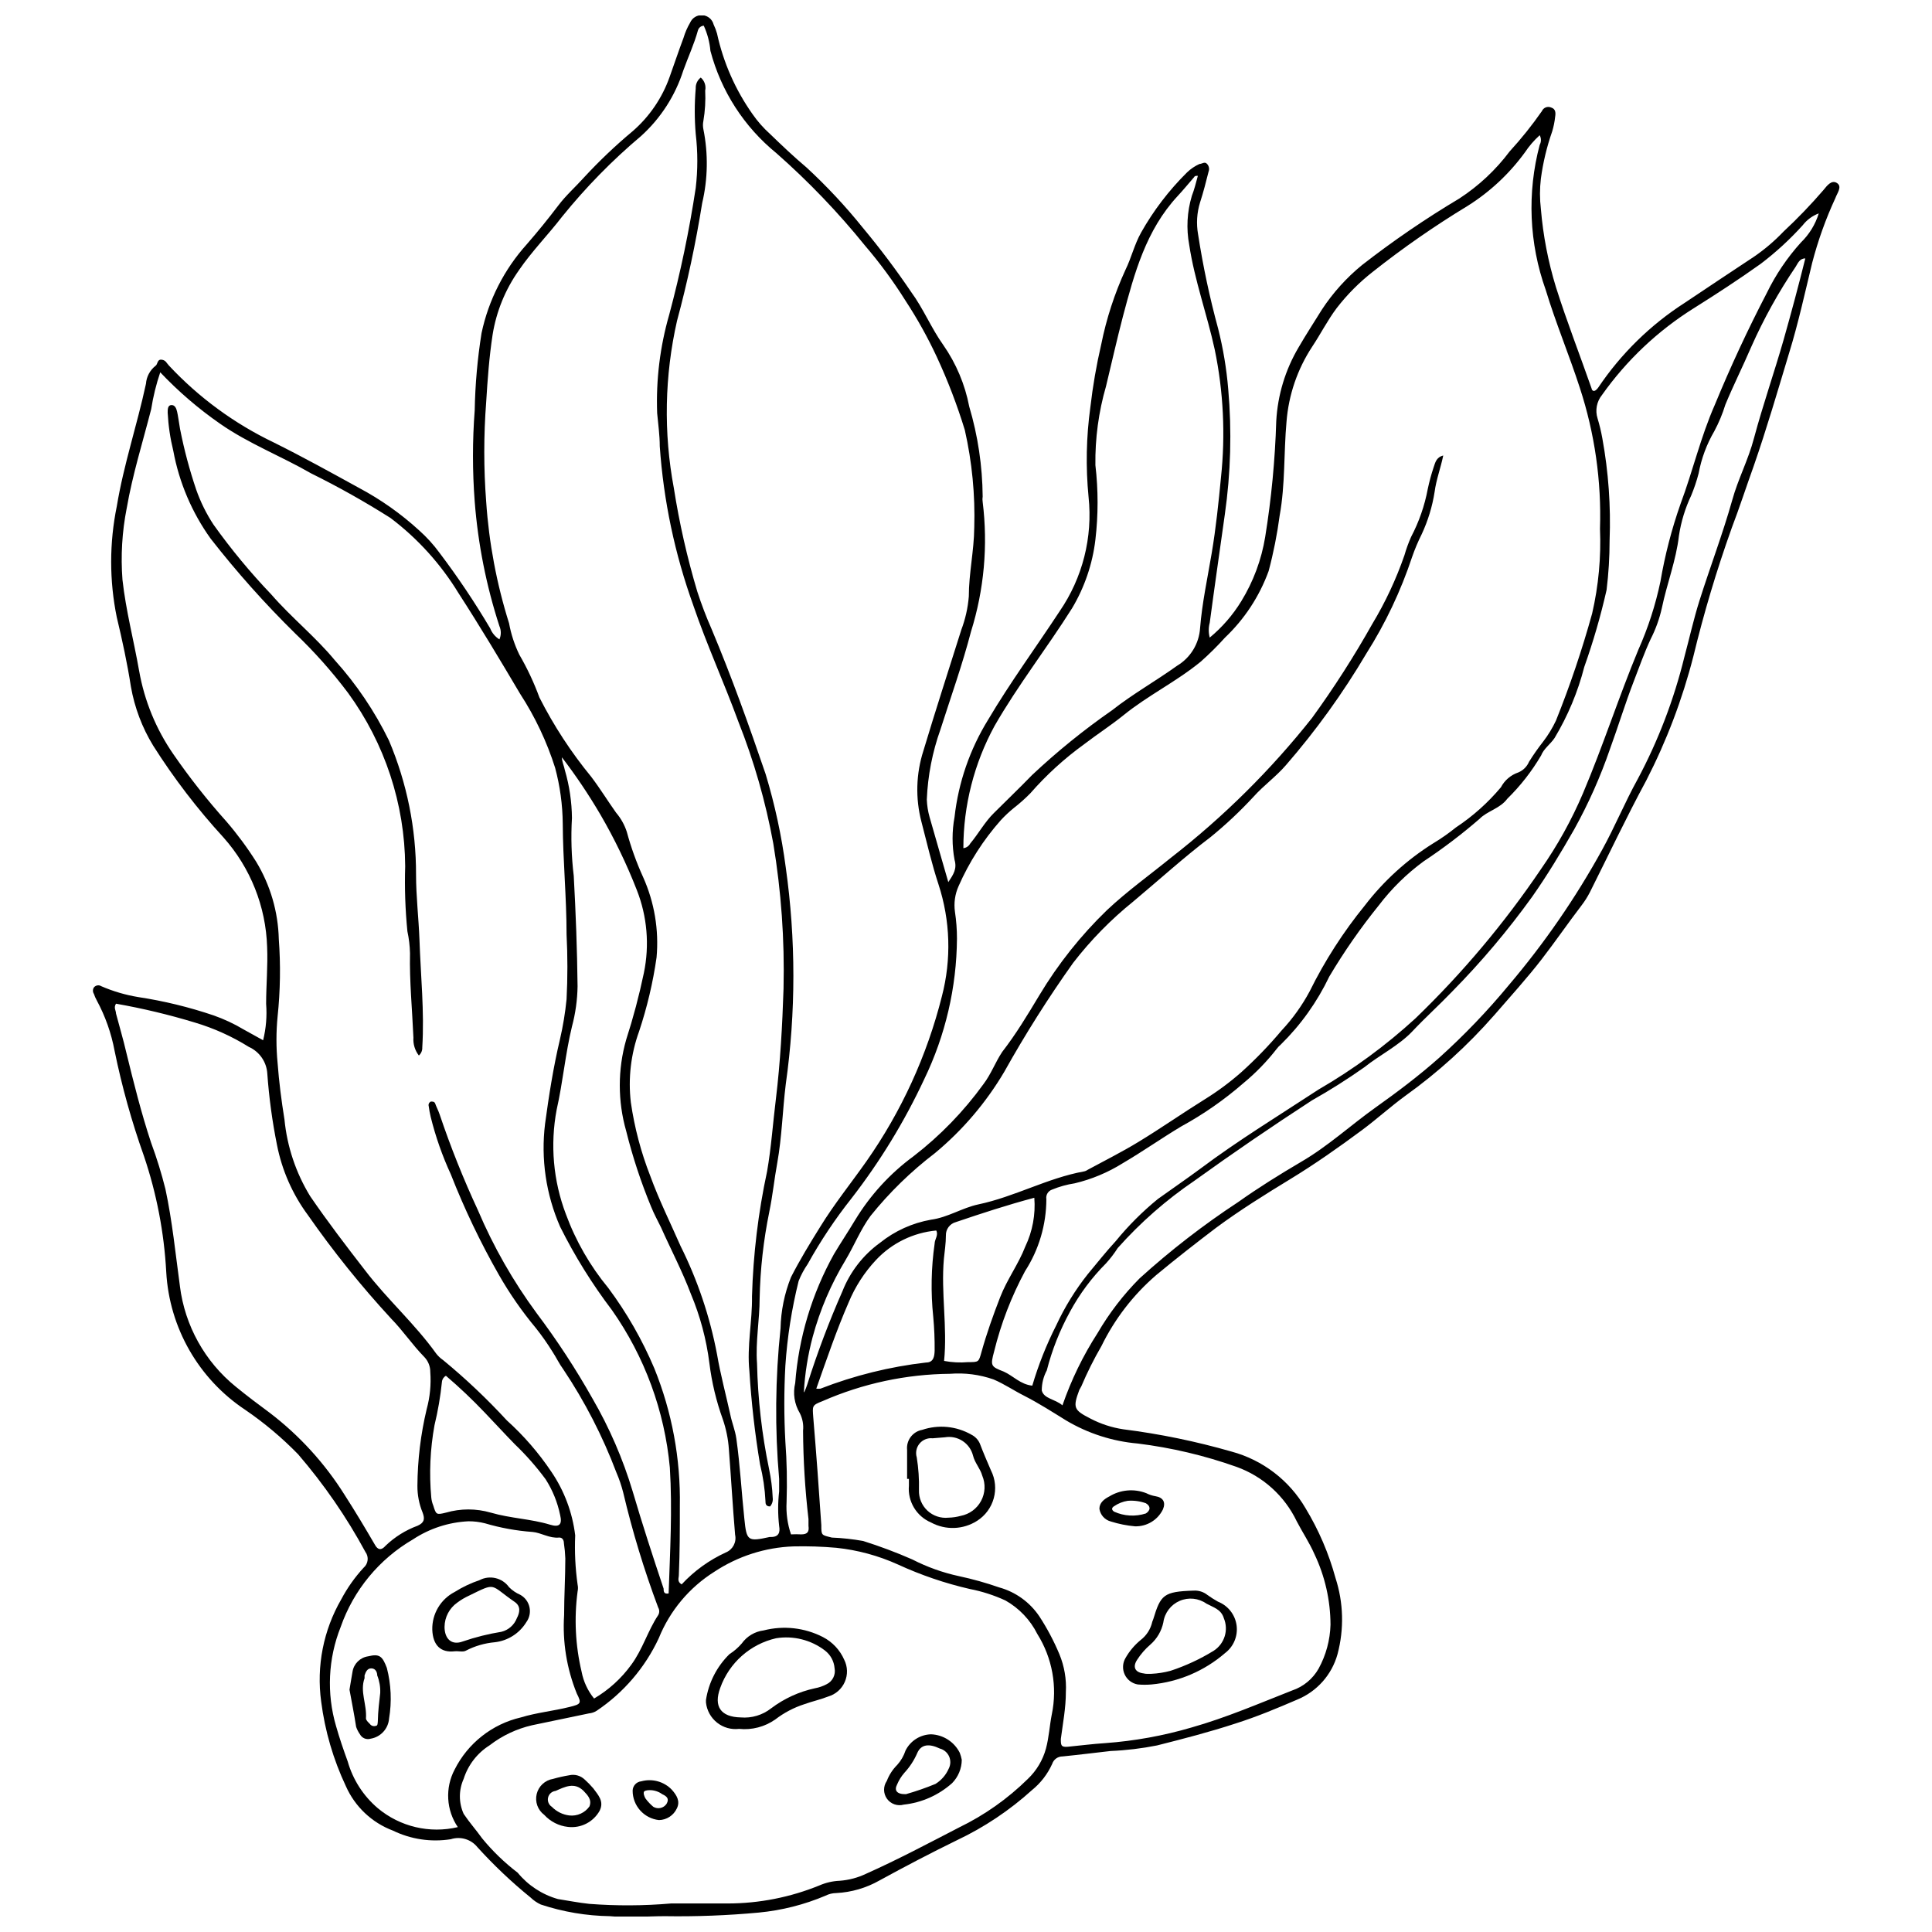 <?xml version="1.0" encoding="UTF-8"?>
<!-- Uploaded to: ICON Repo, www.iconrepo.com, Generator: ICON Repo Mixer Tools -->
<svg width="800px" height="800px" version="1.1" viewBox="144 144 512 512" xmlns="http://www.w3.org/2000/svg">
 <defs>
  <clipPath id="a">
   <path d="m168 148.09h464v503.81h-464z"/>
  </clipPath>
 </defs>
 <g clip-path="url(#a)">
  <path d="m213.73 419.68c0.781-3.148 1.051-6.406 0.797-9.641 0-5.004 0.48-10.012 0.266-15.07-0.328-10.727-4.418-21-11.555-29.02-6.922-7.543-13.156-15.688-18.637-24.336-2.938-4.801-4.941-10.113-5.91-15.656-0.957-6.176-2.289-12.301-3.727-18.32h-0.004c-1.996-9.73-1.996-19.766 0-29.5 1.809-10.969 5.324-21.301 7.723-32.43 0.133-1.859 1.043-3.578 2.504-4.738 0.641-0.371 0.426-1.758 1.598-1.652s1.383 0.957 1.969 1.543c7.914 8.477 17.34 15.391 27.797 20.398 7.613 3.781 15.125 7.934 22.578 12.035 5.781 3.074 11.148 6.867 15.977 11.289 1.973 1.762 3.758 3.723 5.324 5.856 4.867 6.434 9.367 13.133 13.473 20.078 0.48 1.211 1.34 2.238 2.449 2.926 0.488-1.121 0.488-2.391 0-3.512-3.481-10.711-5.68-21.793-6.547-33.016-0.613-8.051-0.613-16.129 0-24.18 0.125-6.848 0.73-13.68 1.809-20.445 1.855-8.762 5.988-16.883 11.98-23.539 2.875-3.301 5.644-6.711 8.309-10.223 2.078-2.769 4.633-5.004 6.922-7.562 4.012-4.336 8.297-8.41 12.836-12.195 4.457-3.863 7.832-8.816 9.797-14.379 1.227-3.406 2.394-6.922 3.676-10.332v0.004c0.418-1.414 1.008-2.773 1.754-4.047 0.559-1.297 1.879-2.098 3.289-1.988 1.406 0.105 2.59 1.098 2.941 2.465 0.371 0.773 0.676 1.574 0.906 2.398 1.668 7.656 4.856 14.898 9.371 21.301 1.352 1.953 2.922 3.738 4.688 5.324 3.141 3.035 6.336 6.07 9.691 8.895 5.359 4.949 10.344 10.289 14.91 15.973 4.543 5.445 8.809 11.113 12.781 16.988 3.25 4.418 5.324 9.586 8.52 14.059 3.406 4.891 5.746 10.441 6.871 16.293 2.301 7.746 3.5 15.777 3.566 23.859-0.078 0.477-0.078 0.961 0 1.438 1.434 11.539 0.379 23.25-3.09 34.348-2.289 8.785-5.324 17.254-8.094 25.934-2.137 5.977-3.359 12.242-3.621 18.582 0.059 1.586 0.309 3.16 0.746 4.688 1.543 5.324 3.195 11.184 4.953 17.199 1.383-2.078 2.344-3.516 1.652-5.91-0.695-3.75-0.695-7.594 0-11.344 1.023-9.141 4.062-17.941 8.891-25.773 5.859-9.906 12.672-19.172 18.957-28.754 6.086-8.863 8.805-19.609 7.668-30.301-0.773-7.926-0.613-15.914 0.48-23.805 0.645-5.586 1.602-11.133 2.875-16.613 1.371-6.832 3.535-13.477 6.445-19.809 1.543-3.141 2.344-6.656 4.102-9.797h-0.004c3.305-5.867 7.41-11.242 12.195-15.977 0.965-0.93 2.082-1.688 3.301-2.238 0.691 0 1.383-0.746 2.023 0 0.516 0.562 0.664 1.371 0.375 2.078-0.691 2.715-1.332 5.324-2.238 8.094-0.852 2.738-1.035 5.644-0.531 8.469 1.301 8.434 3.078 16.789 5.324 25.027 1.324 5.242 2.215 10.586 2.664 15.973 0.977 11.094 0.672 22.262-0.906 33.285-1.332 9.531-2.715 19.062-3.992 28.648-0.348 1.289-0.348 2.648 0 3.941 3.297-2.731 6.125-5.988 8.359-9.641 3.199-5.215 5.352-11 6.336-17.039 1.641-10.152 2.617-20.395 2.93-30.672 0.371-6.894 2.398-13.602 5.91-19.543 1.969-3.406 4.102-6.656 6.176-10.012 2.926-4.465 6.519-8.449 10.652-11.824 8.215-6.402 16.824-12.289 25.773-17.625 5.156-3.356 9.68-7.59 13.367-12.516 3.074-3.352 5.922-6.91 8.52-10.648 0.414-0.941 1.508-1.367 2.449-0.957 1.227 0.371 1.227 1.438 1.066 2.449-0.141 1.336-0.406 2.656-0.801 3.938-1.418 4.043-2.418 8.219-2.981 12.461-0.32 2.672-0.32 5.371 0 8.043 0.586 7.027 1.926 13.973 3.992 20.715 2.875 9.105 6.336 17.945 9.48 26.945 0 0 0 0.371 0.426 0.531s1.012-0.426 1.332-0.906h-0.004c6.027-8.953 13.82-16.582 22.898-22.418 6.07-4.102 12.246-8.148 18.32-12.195 2.832-1.938 5.457-4.168 7.828-6.656 3.75-3.492 7.305-7.191 10.648-11.074 0.906-1.117 2.129-2.769 3.566-1.809 1.438 0.957 0 2.715-0.426 3.941l0.004-0.004c-2.574 5.555-4.641 11.328-6.18 17.254-1.918 7.934-3.676 15.977-6.07 23.75-3.035 10.066-5.965 20.129-9.426 30.086-1.918 5.324-3.781 11.078-5.859 16.508h0.004c-3.969 11.102-7.348 22.41-10.117 33.867-2.914 11.387-7.094 22.406-12.461 32.859-5.324 9.852-10.012 19.809-15.016 29.766h-0.004c-0.609 1.18-1.32 2.301-2.129 3.356-3.621 4.738-7.027 9.691-10.648 14.379-3.621 4.688-8.309 9.906-12.566 14.805l-0.004-0.004c-6.984 7.977-14.863 15.125-23.484 21.301-3.941 2.875-7.562 6.176-11.504 9.105-6.176 4.578-12.461 9-19.012 12.992-6.551 3.992-13.312 8.199-19.648 12.887-5.324 4.047-10.648 8.199-15.977 12.621l0.004 0.004c-6.027 5.207-10.934 11.586-14.43 18.742-1.996 3.438-3.773 6.992-5.324 10.652l-0.531 0.957c-1.758 4.738-1.492 5.324 2.981 7.613 2.715 1.414 5.648 2.371 8.68 2.824 9.703 1.227 19.301 3.203 28.703 5.91 8.254 2.231 15.293 7.629 19.594 15.016 3.488 5.762 6.16 11.984 7.934 18.48 2.121 6.535 2.305 13.543 0.535 20.18-1.5 5.445-5.434 9.887-10.652 12.035-5.324 2.289-10.648 4.527-16.348 6.336-6.816 2.238-13.793 4.047-20.77 5.805l0.004 0.004c-4.074 0.812-8.207 1.312-12.355 1.488-4.262 0.48-8.469 1.012-12.727 1.438-1.254-0.016-2.375 0.781-2.769 1.973-1.211 2.691-3.035 5.062-5.324 6.922-5.953 5.391-12.66 9.875-19.918 13.312-6.871 3.356-13.688 6.922-20.5 10.648-3.519 2.004-7.461 3.152-11.504 3.356-0.98 0.012-1.949 0.246-2.82 0.691-5.633 2.387-11.594 3.894-17.68 4.477-8.285 0.77-16.605 1.09-24.922 0.957-4.848 0-9.691 0.48-14.539 0-6.227-0.09-12.406-1.133-18.316-3.09-1.004-0.465-1.922-1.094-2.719-1.863-5.016-4.074-9.715-8.527-14.059-13.312-1.684-2.117-4.508-2.965-7.082-2.129-5.223 0.824-10.578 0.027-15.336-2.289-5.562-2.094-10.055-6.336-12.461-11.77-3.34-7.086-5.551-14.648-6.547-22.418-1.285-9.375 0.586-18.914 5.324-27.105 1.605-3.027 3.59-5.836 5.91-8.359 1.246-1.059 1.457-2.898 0.48-4.207-5-9.246-10.98-17.922-17.84-25.883-4.266-4.375-8.957-8.32-14.004-11.766-12.352-8.195-20.105-21.734-20.93-36.531-0.566-10.465-2.555-20.801-5.91-30.727-3.238-9.09-5.836-18.398-7.773-27.852-0.871-4.691-2.473-9.219-4.742-13.418-0.301-0.543-0.551-1.113-0.746-1.703-0.34-0.52-0.34-1.188 0-1.707 0.48-0.594 1.332-0.73 1.973-0.316 3.133 1.355 6.426 2.324 9.797 2.875 6.769 1.027 13.434 2.648 19.918 4.844 2.781 0.973 5.457 2.219 7.984 3.731zm116.78-268.87c-0.723 0.039-1.34 0.531-1.543 1.227-1.012 3.676-2.609 7.082-3.887 10.648-2.133 6.672-5.992 12.66-11.184 17.359-7.621 6.418-14.613 13.551-20.875 21.301-3.727 4.848-8.039 9.211-11.504 14.27l0.004 0.004c-3.606 5.09-5.992 10.938-6.977 17.094-0.906 5.91-1.332 11.875-1.703 17.891-0.668 8.758-0.668 17.551 0 26.309 0.734 10.957 2.773 21.789 6.07 32.27 0.523 2.879 1.438 5.672 2.715 8.305 2.102 3.621 3.883 7.414 5.324 11.344 3.801 7.492 8.406 14.543 13.738 21.035 2.344 3.09 4.367 6.391 6.602 9.531h0.004c1.262 1.484 2.219 3.203 2.82 5.059 1.113 4.106 2.555 8.113 4.316 11.98 2.996 6.676 4.227 14.012 3.566 21.301-0.957 6.66-2.508 13.215-4.633 19.598-2.18 6.012-2.926 12.445-2.184 18.797 0.965 6.691 2.695 13.25 5.164 19.543 2.289 6.285 5.324 12.406 7.988 18.477v0.004c4.539 9.09 7.801 18.77 9.691 28.754 0.906 5.324 2.344 10.648 3.516 15.977 0.426 2.129 1.277 4.102 1.598 6.336 1.012 7.188 1.383 14.379 2.129 21.301 0.586 5.859 0.906 6.07 6.711 4.793h0.371c2.023 0 2.449-1.227 2.129-2.93h0.004c-0.348-3.043-0.348-6.117 0-9.16v-3.301c-1.156-13.277-1.031-26.633 0.371-39.887 0.102-4.652 1.039-9.254 2.769-13.578 2.344-4.578 5.004-8.945 7.723-13.312 3.727-6.07 8.199-11.609 12.246-17.359 9.297-13.242 16.082-28.078 20.023-43.773 2.551-9.77 2.238-20.066-0.906-29.66-1.758-5.324-3.09-11.078-4.527-16.613-1.609-6.191-1.426-12.711 0.535-18.797 3.195-10.648 6.656-21.301 10.012-31.949l-0.004-0.004c1.094-2.871 1.777-5.883 2.023-8.945 0-6.07 1.383-12.09 1.438-18.211h0.004c0.258-8.699-0.582-17.395-2.504-25.883-2.023-6.602-4.496-13.062-7.402-19.328-2.418-5.203-5.215-10.219-8.359-15.016-3.191-5.086-6.75-9.926-10.652-14.484-7.137-8.836-15.012-17.047-23.535-24.551-8.543-6.961-14.656-16.449-17.469-27.105-0.203-2.301-0.797-4.551-1.758-6.656zm26.625 362.11h0.004c0.309-0.656 0.578-1.332 0.797-2.023 2.656-8.398 5.766-16.648 9.32-24.707 2.027-5.141 5.481-9.594 9.957-12.836 3.922-3.148 8.574-5.254 13.527-6.125 4.418-0.586 8.254-3.141 12.516-4.047 9.637-2.023 18.32-6.977 27.957-8.734l-0.004 0.004c0.367-0.066 0.711-0.211 1.012-0.426 4.527-2.449 9.105-4.738 13.473-7.402 5.965-3.621 11.66-7.613 17.574-11.289 3.426-2.121 6.668-4.523 9.691-7.191 3.801-3.422 7.359-7.106 10.648-11.023 2.926-3.121 5.434-6.613 7.457-10.383 4.008-8.125 8.922-15.77 14.645-22.793 5.008-6.516 11.141-12.086 18.105-16.453 2.102-1.262 4.109-2.668 6.016-4.207 4.469-2.957 8.484-6.543 11.93-10.648 0.98-1.859 2.641-3.269 4.633-3.941 1.27-0.539 2.281-1.551 2.82-2.824 1.148-1.84 2.394-3.617 3.731-5.324 1.332-1.734 2.477-3.609 3.406-5.59 3.723-9.273 6.922-18.75 9.586-28.383 1.699-7.363 2.394-14.922 2.078-22.473 0.41-12.641-1.395-25.258-5.328-37.277-2.824-8.734-6.391-17.199-9.051-25.988v0.004c-4.41-12.359-4.969-25.766-1.598-38.449 0.434-0.797 0.434-1.758 0-2.555-1.5 1.355-2.824 2.894-3.941 4.578-4.113 5.644-9.262 10.453-15.176 14.164-8.734 5.297-17.129 11.129-25.137 17.469-3.562 2.785-6.766 6.004-9.531 9.586-2.449 3.25-4.262 6.871-6.496 10.223-3.918 5.957-6.262 12.809-6.816 19.918-0.746 8.254-0.32 16.613-1.809 24.816v-0.004c-0.66 4.977-1.637 9.902-2.93 14.75-2.434 6.691-6.391 12.727-11.555 17.629-2.027 2.246-4.18 4.379-6.445 6.387-6.496 5.324-14.004 8.945-20.5 14.219-3.301 2.664-6.922 5.004-10.332 7.613v0.004c-5.254 3.789-10.062 8.168-14.324 13.047-1.367 1.391-2.824 2.688-4.367 3.887-1.23 1-2.387 2.082-3.461 3.246-4.613 5.207-8.387 11.102-11.184 17.469-0.957 2.133-1.289 4.5-0.957 6.816 0.352 2.344 0.531 4.711 0.531 7.082-0.094 12.914-3.059 25.645-8.68 37.273-5.231 11.211-11.699 21.801-19.277 31.578-4.34 5.477-8.223 11.301-11.609 17.414-0.965 1.398-1.766 2.898-2.394 4.473-1.832 7.356-3.008 14.859-3.516 22.418-0.371 6.723-0.371 13.461 0 20.184 0.395 5.316 0.5 10.648 0.32 15.977-0.164 2.906 0.23 5.816 1.172 8.574 0.902-0.051 1.812-0.051 2.715 0 1.703 0 2.129-0.746 1.918-2.238v-1.809c-0.906-7.781-1.387-15.602-1.438-23.434 0.168-1.594-0.129-3.203-0.852-4.633-1.441-2.398-1.883-5.266-1.227-7.988 0.91-12.004 4.418-23.668 10.277-34.184 1.809-3.035 3.781-5.965 5.59-9h0.004c4.004-6.609 9.266-12.363 15.496-16.934 7.062-5.449 13.305-11.887 18.531-19.117 2.023-2.664 3.141-5.805 4.953-8.52 3.672-4.742 6.652-9.695 9.848-15.02 4.965-8.281 11-15.875 17.945-22.578 5.324-5.004 11.344-9.32 17.039-13.953h0.004c13.855-10.785 26.371-23.191 37.273-36.953 5.805-7.992 11.137-16.312 15.977-24.922 3.469-5.758 6.324-11.863 8.52-18.215 0.473-1.652 1.062-3.273 1.758-4.844 2.102-4 3.594-8.289 4.422-12.727 0.406-1.926 0.922-3.828 1.543-5.699 0.426-1.172 0.641-2.664 2.555-3.141-0.691 3.356-1.863 6.391-2.289 9.637-0.605 3.871-1.754 7.633-3.406 11.184-0.984 1.965-1.84 3.992-2.559 6.07-2.988 9-7.066 17.602-12.141 25.613-6.191 10.477-13.32 20.367-21.301 29.555-2.664 3.09-5.859 5.324-8.625 8.414-3.527 3.812-7.316 7.371-11.344 10.648-7.027 5.324-13.633 11.344-20.449 17.039v0.004c-5.945 4.785-11.309 10.254-15.973 16.293-6.594 9.266-12.672 18.883-18.215 28.809-4.844 8.219-11.078 15.531-18.422 21.621-6.332 4.832-12.055 10.41-17.043 16.613-2.664 3.621-4.312 7.828-6.602 11.66v0.004c-3.856 6.356-6.793 13.219-8.734 20.395-1.277 4.789-2.062 9.695-2.344 14.645zm-170.67-270.25c-1.074 3.172-1.879 6.434-2.394 9.746-2.238 8.734-4.953 17.359-6.496 26.305h-0.004c-1.223 6.223-1.598 12.582-1.117 18.906 0.906 8.199 2.981 15.977 4.418 24.176h0.004c1.391 7.914 4.481 15.434 9.051 22.043 4.305 6.238 9 12.195 14.059 17.84 2.887 3.352 5.523 6.91 7.883 10.652 3.766 6.207 5.84 13.293 6.016 20.555 0.504 6.828 0.398 13.691-0.32 20.5-0.398 4.09-0.398 8.211 0 12.301 0.371 5.004 1.012 9.957 1.809 14.91h0.004c0.695 7.227 3.027 14.203 6.816 20.395 4.633 6.762 9.586 13.258 14.59 19.703 5.859 7.668 13.152 14.113 18.797 21.992v0.004c0.527 0.676 1.156 1.27 1.863 1.754 5.988 4.93 11.629 10.27 16.883 15.977 4.465 4.027 8.418 8.586 11.77 13.578 3.434 5.039 5.606 10.828 6.336 16.883-0.188 4.359 0.027 8.727 0.637 13.047 0.133 0.594 0.133 1.211 0 1.809-0.949 7.106-0.59 14.324 1.066 21.301 0.496 2.598 1.633 5.031 3.301 7.082 3.867-2.269 7.223-5.316 9.852-8.945 3.035-4.102 4.367-9 7.137-13.152 0.371-0.625 0.371-1.402 0-2.023-3.731-9.949-6.824-20.121-9.266-30.461-0.461-1.82-1.066-3.602-1.812-5.324-3.633-9.609-8.348-18.777-14.059-27.32-1.066-1.438-1.863-3.141-2.875-4.688v0.004c-1.348-2.18-2.824-4.277-4.418-6.285-3.672-4.406-6.953-9.129-9.797-14.109-4.883-8.559-9.133-17.457-12.73-26.625-2.25-4.883-4.031-9.965-5.324-15.18-0.227-0.945-0.406-1.906-0.531-2.875-0.148-0.496 0.105-1.027 0.586-1.223 0.586 0 0.957 0 1.172 0.641 0.215 0.641 0.797 1.758 1.117 2.715v-0.004c2.918 8.668 6.316 17.164 10.172 25.457 4.106 9.66 9.324 18.809 15.547 27.262 5.43 7.211 10.375 14.77 14.805 22.633 4.5 7.758 8.074 16.016 10.652 24.602 2.555 8.68 5.324 17.199 8.199 25.773 0 0.641 0 1.543 1.332 1.277 0.371-11.078 1.012-22.152 0.32-33.336v0.004c-1.379-15.02-6.668-29.414-15.34-41.75-5.258-6.922-9.859-14.32-13.738-22.098-3.75-8.566-5.129-17.984-3.992-27.266 1.012-7.457 2.184-14.965 3.941-22.367 0.816-3.508 1.402-7.066 1.758-10.648 0.293-5.731 0.293-11.473 0-17.199 0-9.797-0.957-19.543-1.012-29.34v-0.004c-0.043-5-0.723-9.977-2.023-14.805-2.195-6.918-5.312-13.508-9.266-19.594-5.324-9-10.648-17.891-16.293-26.625h-0.004c-4.707-7.738-10.828-14.512-18.051-19.973-6.797-4.309-13.82-8.258-21.035-11.82-7.934-4.578-16.562-7.883-24.121-13.152-5.746-3.988-11.062-8.559-15.871-13.633zm135.36 405.77h15.016 0.004c8.344-0.008 16.609-1.637 24.336-4.793 1.684-0.73 3.488-1.145 5.324-1.223 2.438-0.176 4.824-0.809 7.027-1.863 8.359-3.727 16.453-8.039 24.602-12.246v-0.004c6.754-3.269 12.922-7.621 18.266-12.887 2.297-2.195 3.957-4.977 4.793-8.039 0.797-2.981 0.957-6.07 1.543-9.051l0.004-0.004c1.516-7.328 0.141-14.961-3.836-21.301-1.871-3.742-4.82-6.84-8.465-8.891-3.012-1.387-6.176-2.406-9.426-3.035-6.562-1.508-12.949-3.684-19.066-6.5-5.16-2.332-10.66-3.828-16.293-4.418-3.789-0.336-7.594-0.461-11.398-0.371-7.457 0.266-14.699 2.59-20.926 6.707-6.652 4.176-11.812 10.344-14.75 17.625-3.633 7.789-9.324 14.434-16.457 19.227-0.609 0.387-1.301 0.625-2.023 0.691l-15.07 3.141c-4.102 0.938-7.957 2.754-11.289 5.328-3.266 2.059-5.699 5.207-6.867 8.891-1.332 2.945-1.332 6.32 0 9.266 1.492 2.238 3.301 4.262 4.898 6.496 2.777 3.391 5.941 6.445 9.426 9.105 2.754 3.359 6.473 5.793 10.648 6.977 2.769 0.426 5.324 0.957 8.309 1.277 7.215 0.555 14.465 0.52 21.672-0.105zm73.969-140.37c-11.648 0.102-23.152 2.566-33.816 7.242-2.875 1.117-2.664 1.277-2.449 4.367 0.797 9.48 1.492 19.012 2.129 28.488 0 2.769 0 2.609 2.769 3.301v0.004c2.789 0.109 5.562 0.414 8.309 0.902 4.434 1.398 8.789 3.031 13.047 4.902 3.906 2.004 8.059 3.492 12.352 4.418 3.609 0.77 7.168 1.766 10.652 2.984 4.352 1.199 8.129 3.922 10.648 7.668 2.078 3.184 3.863 6.555 5.328 10.062 1.305 3.168 1.887 6.59 1.703 10.012 0 4.207-0.797 8.309-1.332 12.406 0 1.652 0 2.238 1.863 2.078 3.301-0.32 6.551-0.746 9.852-0.957 7.777-0.562 15.473-1.957 22.953-4.156 9.211-2.609 17.945-6.391 26.625-9.797 2.981-1 5.484-3.07 7.027-5.805 1.953-3.566 3.027-7.547 3.144-11.609-0.02-6.484-1.473-12.887-4.262-18.742-1.332-3.035-3.195-5.805-4.688-8.68v-0.004c-3.219-6.723-8.957-11.91-15.973-14.43-8.465-3.004-17.234-5.074-26.148-6.176-6.719-0.582-13.215-2.676-19.008-6.125-3.621-2.238-7.188-4.527-11.023-6.496-2.769-1.383-5.324-3.141-8.199-4.367h-0.004c-3.688-1.289-7.606-1.797-11.5-1.492zm230.2-307.52c-1.684 0.633-3.16 1.719-4.258 3.141-3.383 3.75-7.109 7.176-11.133 10.227-5.75 4.102-11.715 7.988-17.734 11.77l0.004-0.004c-9.555 5.984-17.828 13.805-24.336 23.004-1.398 1.734-1.84 4.055-1.172 6.18 0.531 1.746 0.957 3.523 1.277 5.324 1.621 8.902 2.266 17.957 1.918 27 0 4.394-0.266 8.789-0.801 13.152-1.562 6.91-3.535 13.719-5.91 20.395-1.699 6.633-4.356 12.98-7.879 18.852-1.117 1.652-2.875 2.824-3.566 4.633h-0.004c-2.465 4.191-5.473 8.043-8.945 11.449-1.918 2.609-5.324 3.25-7.348 5.324-4.707 4.078-9.668 7.848-14.859 11.289-4.473 3.285-8.457 7.195-11.82 11.609-4.832 5.977-9.23 12.293-13.152 18.902-3.207 6.727-7.566 12.836-12.887 18.055-0.379 0.312-0.719 0.672-1.012 1.062-2.617 3.371-5.602 6.445-8.895 9.16-5.055 4.398-10.57 8.238-16.453 11.449-5.324 3.195-10.223 6.656-15.496 9.746-3.926 2.453-8.223 4.254-12.727 5.324-2.047 0.312-4.051 0.867-5.965 1.652-1.078 0.352-1.734 1.438-1.543 2.555-0.02 6.766-1.977 13.383-5.644 19.062-3.625 6.727-6.379 13.883-8.203 21.301-1.012 3.781-0.906 3.992 2.555 5.324 2.504 1.117 4.418 3.406 7.562 3.727v0.004c1.621-5.508 3.742-10.855 6.34-15.977 2.254-4.863 5.078-9.438 8.41-13.633 2.449-2.93 4.793-5.91 7.348-8.68h0.004c3.34-4.098 7.086-7.844 11.18-11.184 3.781-2.715 7.613-5.324 11.344-8.094 9.957-7.453 20.609-13.949 31.258-20.926 9.215-5.336 17.82-11.656 25.668-18.852 12.422-11.98 23.559-25.223 33.23-39.512 4.414-6.324 8.164-13.086 11.18-20.184 5.324-12.566 9.426-25.402 14.645-37.969 2.59-5.809 4.555-11.879 5.859-18.105 1.191-6.988 2.973-13.867 5.324-20.555 3.25-8.68 5.324-17.734 9.105-26.305 4.152-10.082 8.734-19.934 13.738-29.555 2.371-4.879 5.422-9.395 9.055-13.418 2.207-2.133 3.836-4.789 4.738-7.723zm-451.25 209.44c-0.691 1.066 0 1.809 0 2.609 0.906 3.461 1.918 6.816 2.715 10.277 1.969 8.039 3.941 15.977 6.602 24.016h0.004c1.48 4.008 2.746 8.098 3.781 12.246 1.809 8.469 2.664 17.094 3.836 25.719l-0.004 0.004c1.312 10.453 6.617 19.992 14.805 26.625 2.93 2.394 5.965 4.688 9 6.922 7.875 6.008 14.602 13.387 19.863 21.781 2.769 4.312 5.324 8.574 7.988 13.152 0.797 1.492 1.758 1.543 2.824 0.32h-0.004c2.441-2.348 5.34-4.16 8.52-5.328 1.758-0.797 1.969-1.758 1.332-3.461-0.934-2.262-1.406-4.688-1.387-7.133 0.047-6.836 0.867-13.641 2.453-20.289 0.879-3.207 1.203-6.539 0.957-9.852 0.016-1.465-0.539-2.879-1.543-3.941-3.195-3.25-5.699-7.027-8.84-10.223v-0.004c-7.965-8.629-15.328-17.793-22.047-27.422-4.086-5.527-6.887-11.895-8.203-18.637-1.25-6.227-2.102-12.52-2.555-18.852-0.188-3.09-2.074-5.82-4.898-7.082-4.449-2.777-9.246-4.945-14.273-6.445-6.867-2.086-13.855-3.758-20.926-5.004zm224.56-41.215v-0.004c0.77-0.082 1.449-0.543 1.812-1.223 2.184-2.609 3.887-5.75 6.285-8.094 3.356-3.356 6.762-6.602 10.066-10.012h-0.004c6.664-6.269 13.785-12.035 21.301-17.254 5.324-4.207 11.555-7.723 17.199-11.77 3.535-2.121 5.805-5.844 6.07-9.957 0.531-6.656 1.969-13.258 3.09-19.914 1.117-6.656 1.809-13.312 2.449-20.023 1.211-11.309 0.652-22.734-1.652-33.867-2.023-9.32-5.324-18.266-6.762-27.742v-0.004c-0.812-4.324-0.574-8.781 0.691-12.992 0.641-1.652 1.066-3.356 1.598-5.324-0.531 0-0.852 0-1.012 0.371-1.438 1.652-2.824 3.356-4.312 4.953-8.414 9.051-11.504 20.5-14.539 31.949-1.598 6.125-2.981 12.301-4.473 18.477v0.004c-1.969 6.797-2.918 13.848-2.82 20.926 0.77 6.562 0.77 13.195 0 19.758-0.762 6.418-2.867 12.605-6.18 18.156-6.711 10.648-14.324 20.344-20.555 31.207-5.41 9.934-8.246 21.062-8.254 32.375zm26.254 147.66c2.328-6.742 5.457-13.176 9.32-19.172 3.082-5.281 6.82-10.145 11.129-14.484 8.18-7.414 16.918-14.18 26.145-20.234 5.324-3.781 10.969-7.297 16.668-10.648 7.137-4.152 13.102-9.691 19.758-14.43 5.699-4.051 11.5-8.418 16.828-13.156 6.625-5.961 12.801-12.406 18.477-19.277 9.414-11.09 17.691-23.098 24.707-35.84 3.356-6.07 6.016-12.566 9.371-18.637h0.004c5.473-10.25 9.641-21.145 12.406-32.43 1.332-4.953 2.449-10.012 3.992-14.91 2.824-8.945 6.176-17.734 8.68-26.625 1.543-5.644 4.262-10.648 5.805-16.562 2.344-8.734 5.324-17.254 7.828-25.988 2.023-7.137 3.941-14.27 5.75-21.566-1.492 0-1.969 1.277-2.504 2.129l0.004 0.004c-4.562 6.738-8.516 13.863-11.82 21.301-2.289 5.324-4.738 10.172-6.871 15.336-0.746 2.434-1.727 4.785-2.93 7.027-2.019 3.461-3.426 7.242-4.152 11.184-0.52 1.996-1.18 3.953-1.969 5.859-1.598 3.371-2.691 6.961-3.25 10.648-0.746 6.551-3.195 12.727-4.527 19.172-0.641 2.863-1.641 5.637-2.981 8.254-1.703 3.676-3.035 7.457-4.473 11.184-2.289 5.91-4.102 11.93-6.285 17.891-2.527 7.363-5.699 14.492-9.477 21.301-3.516 6.176-7.188 12.246-11.234 18h-0.004c-6.363 8.828-13.398 17.16-21.035 24.918-3.406 3.566-7.137 6.922-10.648 10.648-3.516 3.731-8.84 6.394-12.676 9.48-4.481 3.164-9.117 6.098-13.898 8.789-10.648 6.922-20.875 13.898-31.152 21.301h0.004c-7.492 5.082-14.324 11.074-20.344 17.84-0.914 1.434-1.945 2.785-3.09 4.047-3.773 3.777-6.984 8.082-9.531 12.777-2.707 4.922-4.785 10.164-6.176 15.605-0.879 1.637-1.336 3.465-1.332 5.324 0.586 2.234 3.516 2.234 5.484 3.941zm-132.65-171.74c0 1.172 0.586 2.289 0.797 3.461l0.004 0.004c1.195 4.102 1.82 8.348 1.863 12.617-0.297 5.117-0.137 10.25 0.477 15.34 0.531 9.746 0.906 19.488 1.012 29.289v-0.004c-0.055 3.598-0.559 7.176-1.488 10.652-1.758 7.242-2.394 14.699-4.047 21.992-1.762 9.297-0.914 18.898 2.449 27.742 2.613 7.102 6.414 13.711 11.234 19.543 4.902 6.59 8.996 13.738 12.195 21.301 4.688 11.582 6.984 23.988 6.762 36.477 0 6.125 0 12.195-0.266 18.32 0 0.797-0.531 1.703 0.746 2.449 3.309-3.566 7.289-6.445 11.715-8.465 1.848-0.758 2.883-2.738 2.449-4.688-0.641-7.562-1.066-15.125-1.652-22.684v-0.004c-0.184-2.684-0.723-5.332-1.594-7.879-1.746-4.82-2.941-9.824-3.57-14.91-0.793-6.301-2.441-12.465-4.898-18.32-2.289-6.07-5.324-11.82-7.934-17.68-0.852-1.758-1.809-3.461-2.555-5.324h-0.004c-2.719-6.551-4.941-13.297-6.656-20.18-2.262-7.918-2.262-16.312 0-24.23 1.875-5.809 3.438-11.707 4.688-17.68 1.523-7.34 0.879-14.965-1.863-21.941-2.703-6.934-5.941-13.645-9.691-20.074-3.078-5.246-6.473-10.297-10.172-15.125zm-27.582 283.51c-1.512-2.223-2.391-4.812-2.539-7.496-0.152-2.684 0.43-5.359 1.684-7.734 3.508-7 9.949-12.074 17.574-13.844 4.207-1.277 8.625-1.703 12.887-2.769 3.035-0.746 3.25-0.957 1.918-3.566v-0.004c-2.664-6.582-3.812-13.68-3.356-20.766 0-5.004 0.32-10.012 0.32-15.016v-0.004c-0.047-1.352-0.172-2.703-0.375-4.047 0-0.746-0.371-1.543-1.277-1.492-2.555 0.266-4.688-1.277-7.082-1.492v0.004c-4.258-0.309-8.473-1.078-12.566-2.289-1.426-0.363-2.894-0.543-4.367-0.535-5.242 0.25-10.316 1.906-14.695 4.793-8.953 5.207-15.754 13.441-19.172 23.219-3.328 8.367-3.762 17.609-1.227 26.254 0.906 3.195 1.969 6.285 3.09 9.371 1.375 4.836 4.152 9.156 7.988 12.406 5.883 4.914 13.734 6.769 21.195 5.008zm95-116.2c0.371 0.047 0.746 0.047 1.117 0 8.984-3.496 18.379-5.82 27.957-6.922 2.023 0 2.238-1.652 2.289-3.141 0.031-3.004-0.094-6.008-0.371-9-0.676-6.453-0.551-12.965 0.371-19.383 0-1.117 1.066-2.238 0.426-3.461-6.106 0.562-11.789 3.348-15.977 7.824-3.07 3.281-5.523 7.086-7.242 11.238-3.246 7.453-5.805 15.016-8.57 22.844zm-98.141-3.406h-0.004c-0.602 0.316-1 0.918-1.062 1.598-0.395 3.875-1.055 7.715-1.973 11.5-1.152 6.324-1.438 12.773-0.852 19.172 0.07 0.73 0.25 1.449 0.531 2.129 0.746 2.394 0.797 2.504 3.356 1.863 3.879-1.125 7.996-1.125 11.875 0 5.324 1.543 10.648 1.652 15.711 3.195 2.449 0.746 3.301 0 2.664-2.609h-0.004c-0.688-3.348-1.988-6.543-3.832-9.426-2.445-3.316-5.172-6.414-8.148-9.266-2.715-2.769-5.324-5.644-8.039-8.469v0.004c-3.238-3.406-6.652-6.641-10.227-9.691zm132.01-3.941c2.086 0.395 4.219 0.504 6.336 0.32 2.875 0 2.824 0 3.566-2.664 1.383-4.953 3.09-9.746 4.953-14.539s4.848-8.734 6.656-13.418c1.926-4.027 2.75-8.492 2.398-12.941-7.188 1.918-14.004 4.152-20.77 6.445-1.613 0.422-2.719 1.902-2.664 3.566 0 2.023-0.32 4.102-0.531 6.176-0.797 9.004 0.957 18 0.055 27.055z"/>
 </g>
 <path d="m329.71 164.55c0.996 0.852 1.445 2.18 1.172 3.461 0.133 2.691-0.027 5.387-0.48 8.043-0.148 0.719-0.148 1.465 0 2.184 1.305 6.481 1.199 13.164-0.32 19.598-1.703 10.648-3.922 21.035-6.656 31.152v-0.004c-3.312 14.574-3.606 29.672-0.852 44.359 1.453 9.289 3.535 18.473 6.231 27.477 1.094 3.363 2.356 6.672 3.781 9.906 5.324 12.672 9.906 25.508 14.324 38.449 2.441 8.078 4.223 16.34 5.324 24.707 2.691 19.059 2.691 38.398 0 57.457-0.852 6.922-1.012 13.898-2.238 20.77-0.797 4.312-1.227 8.734-2.129 13.047h0.004c-1.543 7.539-2.398 15.203-2.559 22.898 0 5.75-1.117 11.449-0.691 17.254 0.211 9.414 1.281 18.789 3.195 28.008 0.527 2.492 0.848 5.019 0.957 7.562 0.121 0.844-0.129 1.699-0.691 2.344-1.117 0-1.227-0.691-1.227-1.383l0.004-0.004c-0.16-3.285-0.641-6.551-1.438-9.742-1.367-8.203-2.312-16.465-2.824-24.762-0.691-6.602 0.797-13.207 0.691-19.809v-0.004c0.32-11.121 1.656-22.191 3.996-33.066 1.117-6.391 1.543-12.832 2.344-19.277 1.172-9.691 1.703-19.488 2.023-29.289h-0.004c0.297-12.836-0.613-25.672-2.715-38.34-2.019-11.055-5.121-21.879-9.266-32.324-3.781-10.332-8.359-20.344-11.93-30.777l0.004-0.004c-4.902-13.578-7.898-27.77-8.895-42.172 0-2.93-0.426-5.859-0.691-8.785v-0.004c-0.324-8.812 0.754-17.617 3.195-26.09 2.969-11.062 5.316-22.281 7.027-33.602 0.559-4.742 0.559-9.531 0-14.273-0.344-4.023-0.344-8.066 0-12.086-0.055-1.121 0.441-2.195 1.332-2.879z"/>
 <path d="m255 423.72c-1.043-1.352-1.555-3.039-1.438-4.738-0.32-7.457-1.066-14.91-0.906-22.367-0.047-1.953-0.277-3.894-0.691-5.805-0.566-5.731-0.766-11.496-0.586-17.254-0.109-16.508-5.398-32.562-15.125-45.902-4.227-5.629-8.914-10.898-14.004-15.762-8.016-7.879-15.504-16.277-22.418-25.133-4.973-6.938-8.352-14.883-9.906-23.273-0.816-3.316-1.316-6.703-1.492-10.117 0-0.852 0-1.969 0.957-2.023 0.957-0.055 1.332 0.852 1.543 1.758 0.215 0.906 0.531 3.09 0.797 4.688h0.008c1.066 5.41 2.488 10.75 4.258 15.973 1.145 3.266 2.684 6.375 4.582 9.266 4.664 6.535 9.789 12.727 15.336 18.531 5.324 6.125 11.609 11.129 16.773 17.359 5.766 6.394 10.605 13.562 14.379 21.301 4.769 11.25 7.219 23.352 7.188 35.574 0 5.75 0.691 11.504 0.906 17.199 0.32 9.531 1.332 19.062 0.746 28.598 0.039 0.809-0.297 1.594-0.906 2.129z"/>
 <path d="m339.88 602.17c-2.094 0.254-4.203-0.34-5.852-1.652-1.652-1.312-2.711-3.231-2.938-5.324v-0.691c0.711-4.617 2.894-8.875 6.231-12.145 1.215-0.773 2.312-1.727 3.25-2.82 1.367-1.914 3.473-3.168 5.805-3.461 5.273-1.352 10.863-0.727 15.707 1.758 2.516 1.301 4.508 3.426 5.644 6.016 0.922 1.836 0.977 3.988 0.152 5.871-0.82 1.883-2.438 3.301-4.41 3.875-2.023 0.797-4.207 1.277-6.285 2.023-2.785 0.895-5.398 2.266-7.719 4.047-2.789 1.965-6.195 2.856-9.586 2.504zm0.426-3.035c2.887 0.246 5.758-0.609 8.039-2.398 3.438-2.598 7.398-4.414 11.609-5.324 1.078-0.195 2.121-0.555 3.09-1.066 1.598-0.766 2.473-2.519 2.129-4.258-0.152-1.852-1.082-3.555-2.555-4.688-3.684-2.812-8.363-3.988-12.941-3.25-6.859 1.562-12.445 6.527-14.805 13.156-1.809 4.898 0.109 7.719 5.434 7.828z"/>
 <path d="m398.88 610.37c-0.02 2.312-0.938 4.527-2.555 6.176-3.578 3.195-8.066 5.188-12.832 5.699-1.664 0.465-3.441-0.164-4.445-1.57-1-1.41-1.012-3.293-0.031-4.715 0.609-1.598 1.555-3.051 2.769-4.258 0.984-1.098 1.727-2.383 2.184-3.781 1.281-2.578 3.887-4.238 6.766-4.312 3.242 0.121 6.16 2 7.613 4.898 0.23 0.605 0.41 1.227 0.531 1.863zm-14.805 9.105h0.004c2.656-0.754 5.269-1.66 7.828-2.715 1.555-0.961 2.781-2.371 3.512-4.047 0.523-1.004 0.562-2.191 0.109-3.227-0.457-1.035-1.359-1.809-2.453-2.098-2.875-1.383-4.953-1.117-5.965 1.117h0.004c-0.84 1.961-2.012 3.762-3.461 5.324-0.801 0.922-1.445 1.965-1.918 3.09-0.801 1.543-0.109 2.609 2.344 2.555z"/>
 <path d="m294.51 628.15c-2.414-0.266-4.644-1.402-6.285-3.195-1.719-1.277-2.504-3.461-1.992-5.543 0.512-2.082 2.223-3.652 4.336-3.988 1.402-0.402 2.824-0.719 4.262-0.957 1.469-0.344 3.008 0.078 4.102 1.117 0.812 0.727 1.578 1.512 2.289 2.344 1.277 1.758 2.93 3.406 1.703 5.91-1.668 3.016-4.992 4.723-8.414 4.312zm0.371-3.035c2.082 0.23 4.121-0.688 5.328-2.394 0.691-1.758-0.426-2.93-1.543-4.102-2.449-2.449-5.004-1.066-7.457 0-0.961 0.113-1.75 0.82-1.965 1.766-0.215 0.945 0.188 1.922 1.004 2.441 1.238 1.273 2.875 2.082 4.633 2.289z"/>
 <path d="m318.63 626.34c-3.984-0.438-6.996-3.816-6.973-7.828 0.043-1.273 1.02-2.32 2.289-2.449 2.902-0.797 6.012 0.059 8.094 2.234 1.277 1.438 2.289 3.035 1.332 4.953-0.859 1.852-2.699 3.055-4.742 3.09zm-2.555-7.934s-0.957 0-1.332 0.32c-0.371 0.32 0 1.438 0.371 1.969h0.004c0.59 0.785 1.27 1.5 2.023 2.129 1.195 0.715 2.742 0.363 3.512-0.797 0.797-1.383 0-2.023-1.172-2.555l0.004-0.004c-0.992-0.715-2.188-1.086-3.41-1.062z"/>
 <path d="m449.15 590.4c-1.203 0.105-2.414 0.105-3.621 0-1.527-0.254-2.832-1.25-3.481-2.656s-0.562-3.043 0.234-4.375c1.031-1.809 2.387-3.414 3.992-4.738 1.57-1.199 2.664-2.914 3.09-4.844 0.074-0.238 0.164-0.469 0.266-0.695 1.969-6.445 2.715-7.297 10.648-7.562v0.004c1.348-0.098 2.68 0.32 3.731 1.172 0.891 0.633 1.812 1.219 2.769 1.754 2.656 1.043 4.543 3.441 4.93 6.269 0.387 2.832-0.789 5.648-3.066 7.363-5.473 4.734-12.289 7.637-19.492 8.309zm0-2.824c1.711-0.082 3.406-0.352 5.059-0.797 4.012-1.324 7.856-3.109 11.449-5.324 2.863-1.852 3.984-5.488 2.664-8.629-0.691-2.344-2.824-2.875-4.578-3.836l-0.004 0.004c-2.078-1.477-4.777-1.758-7.117-0.746-2.34 1.012-3.981 3.172-4.328 5.699-0.469 2.269-1.668 4.328-3.41 5.856-1.383 1.184-2.586 2.566-3.566 4.102-1.227 1.918-0.48 3.301 1.758 3.566 0.586 0.16 1.223 0.105 1.809 0.105z"/>
 <path d="m384.39 535.92v-7.668c-0.262-2.547 1.477-4.867 3.996-5.324 4.332-1.461 9.078-0.996 13.047 1.277 0.992 0.496 1.785 1.324 2.234 2.344 0.906 2.394 1.918 4.738 2.93 7.082 2.422 4.75 0.832 10.566-3.676 13.418-3.684 2.348-8.352 2.508-12.191 0.426-3.856-1.641-6.219-5.57-5.859-9.742v-1.809zm10.012-11.023-3.25 0.266h0.004c-1.316-0.145-2.621 0.379-3.465 1.398-0.848 1.02-1.129 2.394-0.742 3.66 0.461 2.871 0.656 5.777 0.586 8.68-0.074 2.055 0.746 4.035 2.246 5.438 1.504 1.398 3.539 2.078 5.582 1.859 1.098-0.023 2.188-0.188 3.246-0.48 2.301-0.441 4.281-1.898 5.387-3.965s1.223-4.523 0.312-6.684c-0.531-1.918-1.969-3.356-2.449-5.324-0.84-3.312-4.086-5.426-7.457-4.848z"/>
 <path d="m444.78 548.49c-2.168-0.191-4.312-0.621-6.387-1.277-1.594-0.406-2.789-1.73-3.039-3.356 0-1.598 1.227-2.555 2.555-3.25l0.004 0.004c2.957-1.836 6.606-2.168 9.852-0.906 0.754 0.383 1.562 0.652 2.394 0.797 2.129 0.32 2.824 1.652 2.023 3.516-1.375 2.812-4.269 4.562-7.402 4.473zm-1.918-6.762h0.004c-1.301 0.199-2.539 0.691-3.621 1.438-0.531 0.32-0.852 0.852 0 1.438 2.648 1.199 5.644 1.371 8.414 0.48 1.332-0.852 1.277-1.969 0-2.715-1.535-0.547-3.168-0.766-4.793-0.641z"/>
 <path d="m264.47 581.61c-3.676 0.426-5.75-1.598-5.91-5.699-0.105-4.191 2.191-8.078 5.91-10.012 2.07-1.301 4.289-2.356 6.606-3.141 2.707-1.422 6.051-0.625 7.828 1.863 0.855 0.859 1.867 1.543 2.981 2.023 1.238 0.688 2.125 1.875 2.43 3.262 0.305 1.383 0.004 2.832-0.832 3.981-1.816 2.969-4.902 4.934-8.359 5.324-2.68 0.238-5.285 0.996-7.668 2.238-0.801 0.426-1.918 0.051-2.984 0.16zm-2.664-6.496c0 3.195 1.863 5.004 4.848 3.887 3.332-1.141 6.75-1.996 10.227-2.559 1.875-0.461 3.406-1.816 4.098-3.621 0.746-1.438 1.117-3.09-0.531-4.262-6.762-4.633-4.738-5.324-12.141-1.703-1.113 0.508-2.164 1.133-3.141 1.867-2.078 1.469-3.328 3.844-3.356 6.387z"/>
 <path d="m236.62 591.78c0.32-1.863 0.531-3.301 0.797-4.738 0.332-2.133 2.019-3.797 4.156-4.102 3.035-0.746 3.781 0 4.953 3.09h-0.004c1.133 4.383 1.332 8.953 0.586 13.418-0.211 2.695-2.234 4.894-4.898 5.328-1.102 0.336-2.285-0.156-2.82-1.172-0.434-0.605-0.773-1.27-1.012-1.973-0.535-3.512-1.227-6.867-1.758-9.852zm8.148 0.852h-0.004c0.062-1.582-0.211-3.16-0.797-4.633 0-0.746-0.371-1.809-1.492-1.863-1.117-0.055-1.543 0.906-1.863 1.863 0.02 0.25 0.02 0.5 0 0.746-1.277 3.516 0.641 6.922 0.371 10.648 0 0.48 0.586 1.012 1.012 1.438l0.004 0.004c0.348 0.52 1.004 0.734 1.598 0.531 0.531 0 0.48-0.746 0.531-1.227 0.051-2.715 0.371-5.109 0.637-7.508z"/>
</svg>